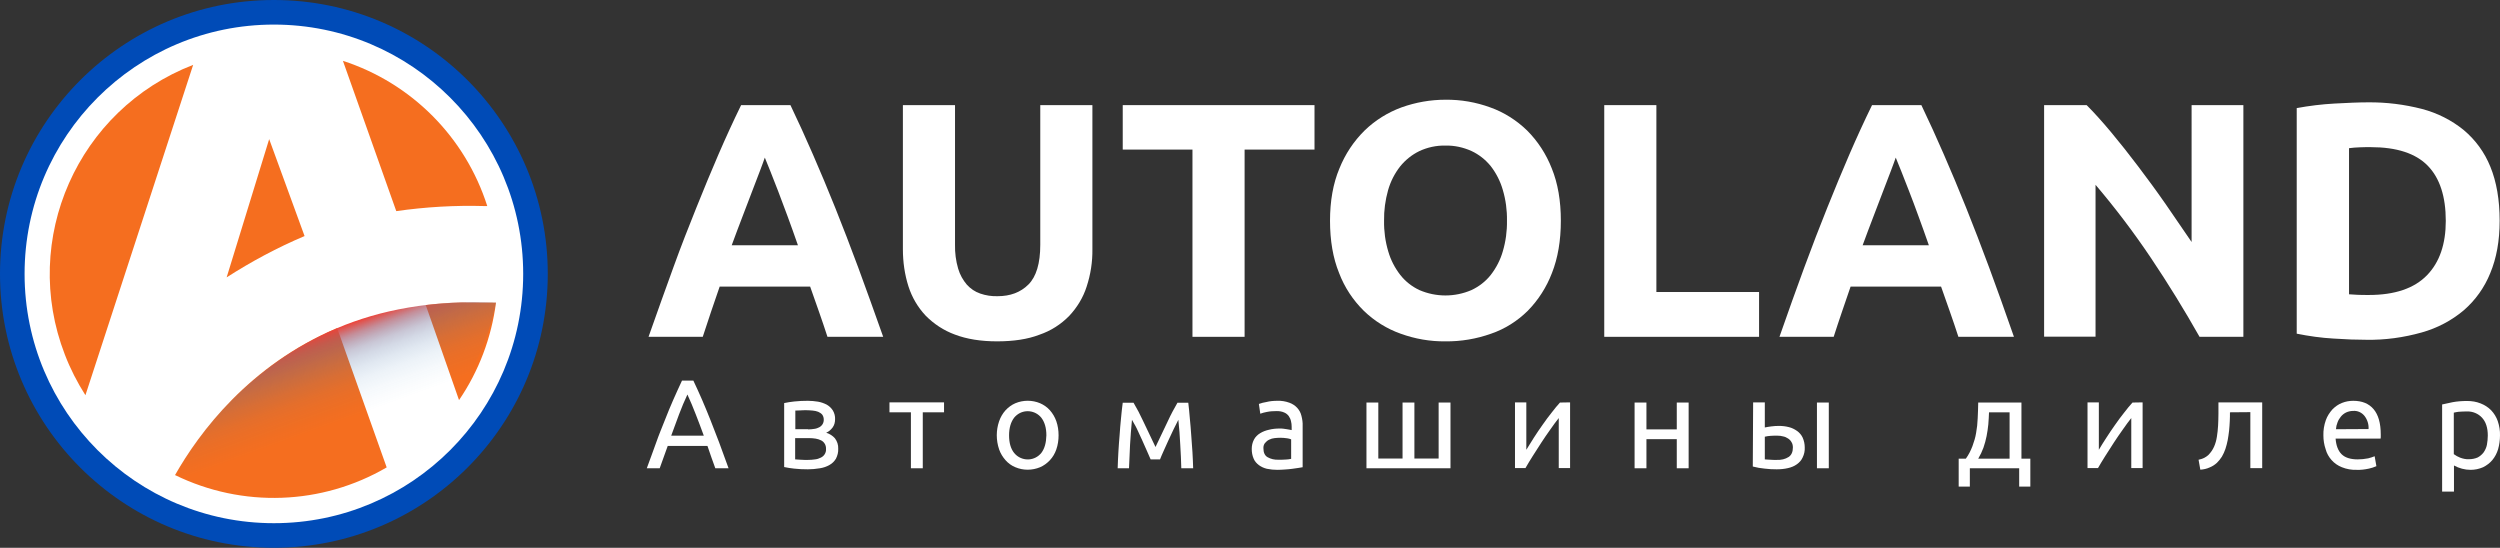 <?xml version="1.0" encoding="utf-8"?>
<!-- Generator: Adobe Illustrator 26.0.2, SVG Export Plug-In . SVG Version: 6.00 Build 0)  -->
<svg version="1.1" id="Layer_1" xmlns="http://www.w3.org/2000/svg" xmlns:xlink="http://www.w3.org/1999/xlink" x="0px" y="0px"
	 viewBox="0 0 1434 314.2" style="enable-background:new 0 0 1434 314.2;" xml:space="preserve">
<rect x="0" y="0" width="1434" height="314.2" fill="#333333" stroke="none"/>
<style type="text/css">
	.st0{fill:#004BB7;}
	.st1{fill:#FFFFFF;}
	.st2{fill:#F56E1F;}
	.st3{fill:url(#SVGID_1_);}
</style>
<g>
	<circle class="st0" cx="157.1" cy="157.1" r="157.1"/>
	<circle class="st1" cx="157.1" cy="157.1" r="143"/>
	<path class="st1" d="M285.6,157.1c0-71-57.6-128.5-128.5-128.5c-71,0-128.5,57.6-128.5,128.5c0,70.9,57.5,128.5,128.5,128.5
		S285.6,228.1,285.6,157.1L285.6,157.1L285.6,157.1z"/>
	<path class="st2" d="M193.4,188.2c-50.3,21.1-79.1,59.9-93,84.3c38.7,18.9,84.2,17.3,121.4-4.4L193.4,188.2z"/>
	<path class="st2" d="M227.3,121.1c16.8-2.4,33.7-3.4,50.7-2.9h1.5c-12.6-39.5-43.4-70.5-82.8-83.3L227.3,121.1z"/>
	<path class="st2" d="M154.4,79.8L130,159.1c14.2-9.1,29.1-17.1,44.7-23.7L154.4,79.8z"/>
	<path class="st2" d="M110.8,37.2c-66.2,25.6-99.2,100-73.6,166.2c3.1,8.1,7.1,15.9,11.8,23.3L110.8,37.2z"/>
	<path class="st2" d="M264.5,173.5c-7,0.2-13.8,0.7-20.3,1.5l3.7,10.5l15.4,44c11.4-16.7,18.6-35.9,21.2-55.9L264.5,173.5z"/>
	
		<linearGradient id="SVGID_1_" gradientUnits="userSpaceOnUse" x1="209.6" y1="710.151" x2="181.328" y2="632.447" gradientTransform="matrix(1 0 0 1 0 -440.11)">
		<stop  offset="0" style="stop-color:#1E75BB;stop-opacity:0"/>
		<stop  offset="0.38" style="stop-color:#2075BA;stop-opacity:0"/>
		<stop  offset="0.51" style="stop-color:#2673B6;stop-opacity:4.000000e-02"/>
		<stop  offset="0.61" style="stop-color:#3071B0;stop-opacity:9.000000e-02"/>
		<stop  offset="0.69" style="stop-color:#3F6DA6;stop-opacity:0.16"/>
		<stop  offset="0.76" style="stop-color:#52689A;stop-opacity:0.25"/>
		<stop  offset="0.82" style="stop-color:#6A628B;stop-opacity:0.36"/>
		<stop  offset="0.87" style="stop-color:#865B79;stop-opacity:0.5"/>
		<stop  offset="0.92" style="stop-color:#A75364;stop-opacity:0.66"/>
		<stop  offset="0.96" style="stop-color:#CB4B4D;stop-opacity:0.83"/>
		<stop  offset="1" style="stop-color:#EE4237"/>
	</linearGradient>
	<path class="st3" d="M100.4,272.5c0,0,28.9-57.2,93-84.3c24.4-10.3,54-16.2,91.1-14.7C284.5,173.5,261.7,313.5,100.4,272.5
		L100.4,272.5z"/>
	<path class="st1" d="M474.6,193.1c-1.5-4.6-3.1-9.4-4.8-14.2s-3.4-9.7-5.1-14.5h-51.9c-1.7,4.9-3.3,9.7-5,14.6
		c-1.6,4.9-3.2,9.6-4.7,14.2h-31.1c5-14.3,9.8-27.5,14.2-39.7s8.9-23.6,13.2-34.3c4.3-10.7,8.5-20.9,12.7-30.6s8.5-19.1,13-28.3
		h28.3c4.4,9.2,8.7,18.6,12.9,28.3s8.5,19.8,12.8,30.6c4.3,10.7,8.7,22.2,13.2,34.3c4.5,12.1,9.2,25.4,14.3,39.7H474.6L474.6,193.1z
		 M438.7,90.4c-0.7,1.9-1.6,4.6-2.9,7.9c-1.3,3.3-2.8,7.2-4.4,11.5s-3.5,9.1-5.5,14.4s-4.1,10.7-6.2,16.5h38c-2-5.8-4-11.3-5.9-16.5
		c-1.9-5.2-3.8-10.1-5.4-14.4c-1.7-4.3-3.2-8.2-4.5-11.5C440.5,94.9,439.5,92.3,438.7,90.4L438.7,90.4z"/>
	<path class="st1" d="M571.9,195.8c-9.3,0-17.4-1.3-24.2-3.9c-6.3-2.3-12.1-6.1-16.8-10.9c-4.5-4.8-7.8-10.5-9.8-16.7
		c-2.2-6.9-3.2-14.1-3.2-21.4V60.3h29.9v80.1c-0.1,4.6,0.5,9.3,1.8,13.7c1,3.4,2.7,6.5,5,9.2c2.1,2.3,4.7,4.1,7.7,5.1
		c3.2,1.1,6.5,1.6,9.9,1.5c7.3,0,13.2-2.2,17.7-6.7c4.5-4.5,6.8-12.1,6.8-22.8V60.3h29.9v82.6c0.1,7.3-1,14.5-3.3,21.5
		c-2,6.3-5.5,12-10,16.8c-4.8,4.9-10.6,8.6-17.1,10.8C589.5,194.6,581.3,195.8,571.9,195.8L571.9,195.8z"/>
	<path class="st1" d="M754,60.3v25.5h-40.1v107.4H684V85.8H644V60.3H754z"/>
	<path class="st1" d="M895.3,126.6c0,11.4-1.7,21.4-5.1,30c-3.1,8.1-7.8,15.5-13.9,21.7c-6,5.9-13.1,10.4-21,13.1
		c-8.4,3-17.3,4.5-26.2,4.4c-8.8,0.1-17.4-1.4-25.7-4.4c-7.9-2.8-15.1-7.3-21.1-13.1c-6.2-6.1-11.1-13.5-14.2-21.7
		c-3.5-8.6-5.2-18.6-5.2-30c0-11.4,1.8-21.4,5.4-30c3.3-8.2,8.2-15.6,14.5-21.8c6-5.8,13.2-10.3,21.1-13.2
		c8.1-2.9,16.6-4.4,25.2-4.4c8.8-0.1,17.5,1.4,25.7,4.4c7.9,2.8,15.1,7.4,21.1,13.2c6.2,6.2,11,13.6,14.2,21.8
		C893.6,105.2,895.3,115.2,895.3,126.6L895.3,126.6z M793.9,126.6c-0.1,6,0.7,11.9,2.4,17.6c1.4,4.9,3.8,9.5,6.9,13.5
		c2.9,3.7,6.7,6.7,11,8.7c9.5,4.1,20.3,4.1,29.8,0c4.3-2,8.2-5,11.1-8.7c3.1-4,5.5-8.6,6.9-13.5c1.7-5.7,2.5-11.7,2.4-17.6
		c0.1-6-0.7-12-2.4-17.7c-1.4-4.9-3.8-9.6-6.9-13.6c-3-3.7-6.8-6.7-11.1-8.7c-4.7-2.1-9.7-3.2-14.9-3.1c-5.2-0.1-10.3,1-15,3.2
		c-4.3,2.1-8,5.1-11,8.8c-3.2,4.1-5.5,8.7-6.9,13.6C794.6,114.8,793.8,120.7,793.9,126.6L793.9,126.6z"/>
	<path class="st1" d="M1009,167.5v25.7h-88.8V60.3h29.9v107.2H1009z"/>
	<path class="st1" d="M1123.3,193.1c-1.5-4.6-3.1-9.4-4.8-14.2s-3.4-9.7-5.1-14.5h-51.9c-1.7,4.9-3.3,9.7-5,14.6s-3.2,9.6-4.7,14.2
		h-31.1c5-14.3,9.7-27.5,14.2-39.7s8.9-23.6,13.2-34.3c4.3-10.7,8.5-20.9,12.7-30.6c4.2-9.7,8.5-19.1,13-28.3h28.3
		c4.4,9.2,8.7,18.6,12.9,28.3s8.5,19.8,12.8,30.6c4.3,10.7,8.7,22.2,13.2,34.3c4.5,12.1,9.2,25.4,14.2,39.7H1123.3z M1087.4,90.4
		c-0.7,1.9-1.6,4.6-2.9,7.9c-1.3,3.3-2.8,7.2-4.4,11.5s-3.5,9.1-5.5,14.4s-4.1,10.7-6.2,16.5h38c-2-5.8-4-11.3-5.9-16.5
		s-3.7-10.1-5.4-14.4c-1.7-4.3-3.2-8.2-4.5-11.5S1088.2,92.3,1087.4,90.4L1087.4,90.4z"/>
	<path class="st1" d="M1261.6,193.1c-8.6-15.2-17.8-30.2-27.8-45.1c-9.8-14.6-20.4-28.6-31.8-42v87.1h-29.5V60.3h24.4
		c4.2,4.2,8.9,9.4,14,15.5s10.3,12.7,15.6,19.7c5.3,7,10.6,14.2,15.8,21.7s10.1,14.7,14.8,21.6V60.3h29.7v132.9H1261.6L1261.6,193.1
		z"/>
	<path class="st1" d="M1433.8,126.6c0,11.5-1.8,21.5-5.4,30.1c-3.3,8.2-8.5,15.5-15.2,21.3c-7,5.9-15.2,10.2-24.1,12.7
		c-10.3,2.9-21.1,4.4-31.8,4.2c-5.4,0-11.6-0.2-18.8-0.7c-7.1-0.4-14.1-1.4-21.1-2.8V62c7.1-1.3,14.3-2.2,21.6-2.6
		c7.5-0.4,13.9-0.7,19.3-0.7c10.5-0.1,20.9,1.2,31,3.8c8.7,2.3,16.9,6.4,23.9,12.1c6.8,5.7,12,12.9,15.3,21.1
		C1432,104.3,1433.8,114.6,1433.8,126.6L1433.8,126.6z M1347.3,168.8c1.4,0.1,3,0.2,4.9,0.3s4.1,0.1,6.6,0.1
		c14.9,0,26-3.8,33.3-11.3s10.8-18,10.8-31.2c0-13.9-3.4-24.5-10.3-31.6s-17.8-10.7-32.8-10.7c-2.1,0-4.2,0-6.3,0.1
		c-2.1,0.1-4.1,0.2-6.1,0.5V168.8z"/>
	<path class="st1" d="M410.3,268.6c-0.8-2.2-1.6-4.3-2.3-6.4s-1.5-4.2-2.2-6.4h-22.8l-4.6,12.8H371c1.9-5.3,3.8-10.2,5.4-14.8
		s3.4-8.8,5-12.9c1.6-4.1,3.2-8,4.8-11.6s3.3-7.4,5-11h6.5c1.7,3.6,3.4,7.3,5,11s3.2,7.6,4.8,11.6c1.6,4.1,3.3,8.4,5,12.9
		s3.5,9.5,5.4,14.8L410.3,268.6L410.3,268.6z M403.7,249.9c-1.5-4.2-3.1-8.3-4.6-12.2s-3.1-7.7-4.8-11.4c-1.7,3.6-3.3,7.4-4.8,11.4
		c-1.5,4-3,8-4.5,12.2H403.7z"/>
	<path class="st1" d="M463.4,269.2c-2.6,0-5.3-0.1-7.9-0.4c-1.9-0.2-3.8-0.5-5.7-0.9v-36.7c1.9-0.4,3.8-0.7,5.7-0.9
		c2.6-0.3,5.3-0.4,7.9-0.4c1.9,0,3.9,0.2,5.8,0.5c1.8,0.3,3.4,0.9,5,1.7c1.4,0.8,2.6,1.9,3.5,3.3c0.9,1.5,1.4,3.3,1.3,5.1
		c0,1.7-0.4,3.3-1.4,4.7c-1,1.3-2.2,2.4-3.7,3c1.9,0.6,3.7,1.7,5,3.2c1.3,1.7,2,3.8,1.9,6c0.1,2-0.4,3.9-1.3,5.7
		c-0.9,1.5-2.2,2.8-3.7,3.6c-1.7,1-3.6,1.6-5.5,1.9C467.9,269,465.6,269.2,463.4,269.2L463.4,269.2z M463.5,246.3
		c1.2,0,2.4-0.1,3.6-0.3c1-0.1,2-0.5,2.8-0.9c1.7-0.9,2.7-2.6,2.6-4.5c0-1-0.3-2-0.9-2.8c-0.6-0.7-1.4-1.2-2.3-1.6
		c-1-0.4-2.1-0.6-3.2-0.7c-1.2-0.1-2.4-0.2-3.6-0.2c-1.1,0-2.2,0-3.4,0.1l-2.9,0.1v10.7H463.5L463.5,246.3z M456.3,263.5
		c0.3,0,0.7,0.1,1.2,0.1c0.5,0,1.1,0.1,1.8,0.1l2.1,0.1h2.1c1.3,0,2.7-0.1,4-0.3c1.2-0.1,2.3-0.5,3.3-1c0.9-0.4,1.7-1.1,2.2-1.9
		c0.6-0.9,0.9-2,0.8-3.1c0.1-2.1-1-4-2.8-4.9c-1-0.5-2-0.8-3.1-1c-1.3-0.2-2.5-0.3-3.8-0.3h-8V263.5L456.3,263.5z"/>
	<path class="st1" d="M541.5,230.8v5.7h-12.2v32.1h-6.8v-32.1h-12.3v-5.7L541.5,230.8L541.5,230.8z"/>
	<path class="st1" d="M607.2,249.7c0,2.8-0.4,5.5-1.3,8.1c-0.8,2.3-2,4.4-3.7,6.2c-1.6,1.7-3.5,3.1-5.6,4c-4.6,1.9-9.7,1.9-14.2,0
		c-2.2-0.9-4.1-2.3-5.6-4c-1.6-1.8-2.9-3.9-3.7-6.2c-1.8-5.3-1.8-11,0-16.2c0.8-2.3,2-4.4,3.7-6.3c1.6-1.7,3.5-3.1,5.6-4
		c4.5-1.9,9.7-1.9,14.2,0c2.1,0.9,4.1,2.3,5.6,4c1.6,1.8,2.9,4,3.7,6.3C606.8,244.2,607.2,246.9,607.2,249.7z M600.2,249.7
		c0-4.3-1-7.6-2.9-10.1c-3.5-4.3-9.8-5-14.1-1.5c-0.6,0.5-1.1,1-1.5,1.5c-1.9,2.5-2.9,5.9-2.9,10.1s0.9,7.6,2.9,10.1
		c3.5,4.3,9.8,5,14.1,1.5c0.6-0.5,1.1-1,1.5-1.5C599.2,257.3,600.1,254,600.2,249.7L600.2,249.7z"/>
	<path class="st1" d="M649.3,240.8c-0.5,4.8-0.8,9.6-1.1,14.3c-0.2,4.8-0.4,9.2-0.6,13.5h-6.5c0.1-3,0.2-6,0.4-9.2
		c0.2-3.2,0.4-6.5,0.7-9.7c0.2-3.3,0.5-6.5,0.8-9.6c0.3-3.2,0.6-6.2,1-9.1h6.2c2,3.4,3.8,6.8,5.4,10.3l7.2,15.1
		c2.7-5.7,5.1-10.8,7.2-15.1c1.6-3.5,3.5-7,5.4-10.3h6.2c0.3,2.9,0.7,5.9,0.9,9.1c0.3,3.2,0.6,6.4,0.8,9.6c0.2,3.3,0.5,6.5,0.7,9.7
		c0.2,3.2,0.3,6.3,0.4,9.2h-6.8c-0.1-4.2-0.3-8.7-0.6-13.5c-0.2-4.8-0.6-9.5-1.1-14.3c-0.8,1.5-1.7,3.3-2.7,5.4s-2,4.2-3,6.4
		s-1.9,4.3-2.8,6.2s-1.5,3.5-2,4.7H660c-0.5-1.2-1.2-2.8-2.1-4.8l-2.8-6.3c-1-2.2-2-4.4-3-6.5S650,242.2,649.3,240.8L649.3,240.8z"
		/>
	<path class="st1" d="M732.7,229.9c2.3-0.1,4.7,0.3,6.9,1.1c3.4,1.2,6.1,4,6.9,7.5c0.5,1.9,0.8,3.9,0.7,5.9v23.6l-2.4,0.4
		c-1,0.2-2.2,0.3-3.5,0.5s-2.7,0.3-4.2,0.4s-3,0.2-4.5,0.2c-2,0-3.9-0.2-5.9-0.6c-1.7-0.4-3.2-1.1-4.6-2.1c-1.3-1-2.4-2.2-3-3.7
		c-0.8-1.8-1.1-3.7-1.1-5.6c0-1.9,0.4-3.7,1.3-5.4c0.8-1.5,2-2.7,3.5-3.6c1.6-1,3.3-1.6,5.1-2c2-0.5,4-0.7,6.1-0.7
		c0.7,0,1.4,0,2.1,0.1s1.4,0.2,2.1,0.3l1.7,0.3c0.5,0.1,0.8,0.2,1,0.2v-1.9c0-1.1-0.1-2.2-0.4-3.3c-0.2-1-0.7-2-1.3-2.9
		c-0.7-0.9-1.6-1.6-2.6-2c-1.3-0.6-2.8-0.8-4.2-0.8c-2,0-3.9,0.1-5.8,0.5c-1.3,0.2-2.5,0.6-3.7,1l-0.8-5.6c1.4-0.5,2.9-0.9,4.3-1.1
		C728.3,230.1,730.5,229.9,732.7,229.9L732.7,229.9z M733.3,263.7c1.6,0,3,0,4.2-0.1c1,0,2.1-0.2,3.1-0.4V252
		c-0.8-0.3-1.5-0.5-2.3-0.6c-1.3-0.2-2.7-0.3-4-0.3c-1.1,0-2.2,0.1-3.2,0.2c-1.1,0.1-2.1,0.4-3.1,0.9c-0.9,0.4-1.7,1.1-2.4,1.9
		c-0.7,0.9-1,2-0.9,3.1c0,2.4,0.8,4.1,2.3,5C728.9,263.3,731.1,263.8,733.3,263.7L733.3,263.7L733.3,263.7z"/>
	<path class="st1" d="M783.8,268.6v-37.7h6.8V263h13.9v-32.1h6.8V263h13.9v-32.1h6.8v37.7L783.8,268.6L783.8,268.6z"/>
	<path class="st1" d="M900.6,230.8v37.7h-6.5v-28.7c-1.5,1.8-3,4-4.8,6.5c-1.8,2.5-3.5,5-5.2,7.6s-3.4,5.2-5,7.8
		c-1.6,2.6-3,4.8-4.1,6.8h-6v-37.7h6.5V258c1.3-2.1,2.7-4.4,4.3-6.9c1.6-2.5,3.3-5,5-7.4c1.7-2.4,3.4-4.8,5.2-7
		c1.7-2.2,3.3-4.2,4.8-5.8L900.6,230.8L900.6,230.8z"/>
	<path class="st1" d="M968.6,268.6h-6.8v-16.7h-17.4v16.7h-6.8v-37.7h6.8v15.4h17.4v-15.4h6.8V268.6z"/>
	<path class="st1" d="M1005.6,230.8h6.7v14.4c1.2-0.2,2.4-0.5,3.6-0.6c1.5-0.2,3-0.3,4.5-0.3c1.9,0,3.8,0.2,5.7,0.7
		c1.7,0.4,3.3,1.2,4.7,2.2c1.4,1,2.5,2.3,3.2,3.8c0.8,1.8,1.2,3.7,1.2,5.6c0.1,2-0.3,4-1.2,5.8c-0.7,1.6-1.9,2.9-3.3,3.9
		c-1.5,1.1-3.3,1.8-5.1,2.2c-2.1,0.5-4.3,0.7-6.5,0.7c-2.3,0-4.6-0.1-6.9-0.4c-2.3-0.2-4.5-0.6-6.8-1.2L1005.6,230.8L1005.6,230.8z
		 M1019.4,249.9c-1.3,0-2.6,0-3.8,0.1c-1.1,0.1-2.2,0.2-3.3,0.5v13c0.3,0,0.7,0.1,1.3,0.1s1.2,0.1,1.8,0.1l2,0.1h1.8
		c2.4,0.1,4.8-0.4,6.8-1.7c1.6-1.1,2.4-2.9,2.4-5.4c0-1.1-0.2-2.2-0.8-3.1c-0.5-0.9-1.2-1.6-2-2.1c-0.9-0.6-1.8-1-2.9-1.2
		C1021.7,250,1020.6,249.9,1019.4,249.9L1019.4,249.9z M1049,268.6h-6.8v-37.7h6.8V268.6z"/>
	<path class="st1" d="M1123.5,263.1h4.1c1.6-2.2,2.8-4.6,3.8-7.2c0.9-2.5,1.7-5,2.1-7.6c0.5-2.7,0.8-5.5,0.9-8.3
		c0.2-2.9,0.2-5.9,0.3-9.1h24.8v32.2h5.1v16h-6.4v-10.5h-28.3v10.5h-6.4L1123.5,263.1L1123.5,263.1z M1152.7,263.1v-26.6h-11.8
		c-0.1,2.3-0.2,4.6-0.4,6.9c-0.2,2.3-0.6,4.6-1,6.8c-0.4,2.2-1.1,4.5-1.8,6.6c-0.8,2.2-1.8,4.3-3,6.3L1152.7,263.1L1152.7,263.1z"/>
	<path class="st1" d="M1229,230.8v37.7h-6.5v-28.7c-1.5,1.8-3,4-4.8,6.5s-3.5,5-5.2,7.6s-3.4,5.2-5,7.8s-3,4.8-4.1,6.8h-6v-37.7h6.5
		V258c1.2-2.1,2.7-4.4,4.3-6.9s3.3-5,5-7.4c1.7-2.4,3.4-4.8,5.2-7c1.7-2.2,3.3-4.2,4.8-5.8L1229,230.8z"/>
	<path class="st1" d="M1279.1,236.5c0,1.6,0,3.3-0.1,5.1s-0.2,3.6-0.4,5.5s-0.5,3.6-0.8,5.4c-0.3,1.7-0.8,3.4-1.3,5
		c-0.5,1.5-1.2,3-2,4.4c-0.8,1.3-1.8,2.5-2.9,3.6c-1.2,1.1-2.6,2-4.1,2.6c-1.7,0.8-3.6,1.2-5.4,1.3l-1-5.7c2.1-0.4,4.1-1.3,5.6-2.7
		c1.4-1.4,2.5-3,3.3-4.8c0.8-1.8,1.3-3.7,1.6-5.6c0.3-2.1,0.6-4.2,0.7-6.5s0.2-4.5,0.2-6.8s0-4.4,0-6.5h25.1v37.7h-6.8v-32.1
		L1279.1,236.5L1279.1,236.5z"/>
	<path class="st1" d="M1332.7,249.8c-0.1-3,0.4-6,1.4-8.8c0.8-2.3,2.2-4.4,3.8-6.2c1.6-1.6,3.4-2.9,5.5-3.7c2-0.8,4.2-1.2,6.4-1.2
		c5.1,0,9,1.6,11.7,4.8c2.7,3.2,4.1,8,4.1,14.5v1.1c0,0.4,0,0.9-0.1,1.3h-25.8c0.3,3.9,1.4,6.9,3.4,8.9s5.1,3,9.3,3c2,0,4-0.2,6-0.6
		c1.2-0.3,2.5-0.7,3.7-1.2l1,5.7c-1.4,0.6-2.8,1.1-4.3,1.4c-2.3,0.5-4.7,0.8-7,0.7c-2.9,0.1-5.8-0.4-8.5-1.5
		c-2.3-0.9-4.3-2.3-5.9-4.1c-1.6-1.8-2.8-3.9-3.4-6.2C1333.1,255.1,1332.7,252.4,1332.7,249.8L1332.7,249.8z M1358.6,246.1
		c0.2-2.7-0.7-5.4-2.3-7.5c-1.6-2-4-3.1-6.5-2.9c-1.4,0-2.8,0.3-4.1,0.9c-1.2,0.6-2.2,1.4-3,2.4c-0.8,1-1.5,2.1-1.9,3.3
		c-0.5,1.2-0.8,2.5-0.9,3.9L1358.6,246.1L1358.6,246.1z"/>
	<path class="st1" d="M1434,249.8c0,2.7-0.4,5.4-1.1,7.9c-0.7,2.3-1.8,4.4-3.3,6.2c-1.4,1.7-3.3,3.1-5.3,4.1c-2.3,1-4.7,1.5-7.2,1.5
		c-3.3,0-6.6-0.9-9.5-2.5V282h-6.8v-50c1.6-0.4,3.6-0.8,6-1.3c2.7-0.5,5.5-0.7,8.3-0.7c2.7,0,5.3,0.4,7.8,1.4c2.3,0.9,4.3,2.2,6,3.9
		c1.7,1.8,3,3.9,3.8,6.2C1433.6,244.2,1434.1,247,1434,249.8L1434,249.8z M1427,249.8c0-4.4-1.1-7.8-3.3-10.2
		c-2.2-2.4-5.4-3.7-8.7-3.6c-1.6,0-3.2,0.1-4.8,0.2c-0.9,0.1-1.8,0.3-2.7,0.5v23.8c1.1,0.8,2.3,1.5,3.6,2c1.6,0.6,3.3,1,5.1,0.9
		c1.7,0,3.4-0.3,5-1c1.3-0.7,2.5-1.7,3.4-2.9c0.9-1.3,1.6-2.8,1.9-4.4C1426.8,253.4,1427,251.6,1427,249.8L1427,249.8L1427,249.8z"
		/>
</g>
</svg>
